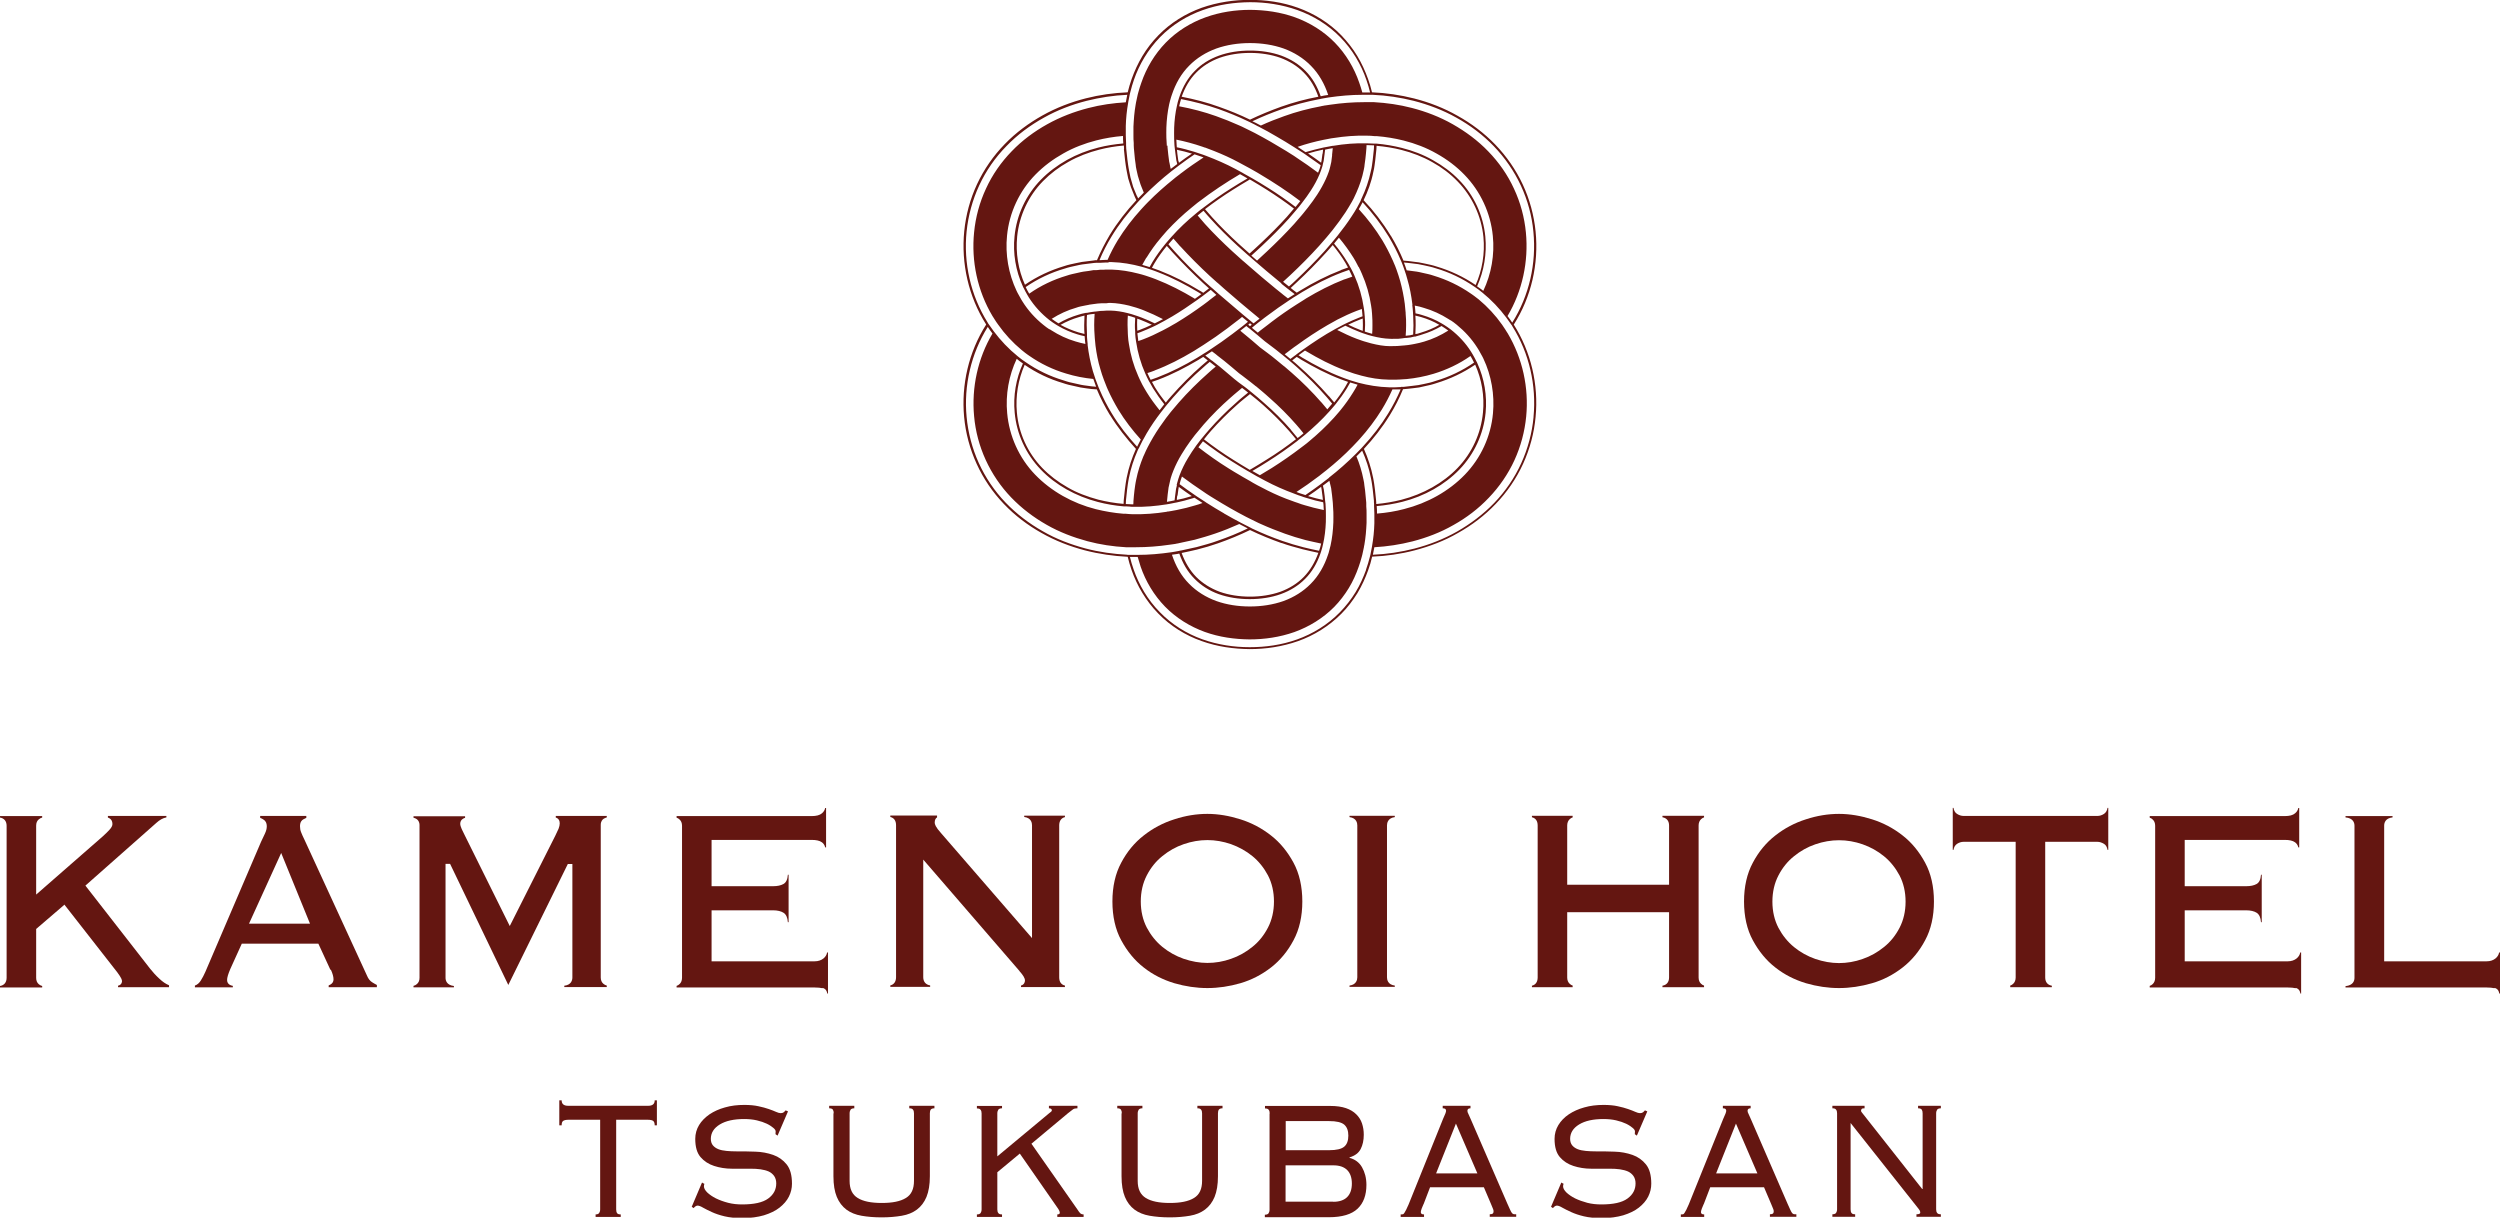 <?xml version="1.0" encoding="UTF-8"?><svg id="logo" xmlns="http://www.w3.org/2000/svg" viewBox="0 0 170.08 82.84"><defs><style>.cls-1{fill:#641611;stroke-width:0px;}</style></defs><path class="cls-1" d="M102.98,22.09c1.2-1.88,1.71-4.14,1.49-6.34-.11-1.1-.4-2.18-.87-3.19-.47-1.01-1.11-1.93-1.87-2.72-.76-.79-1.64-1.45-2.58-1.97-.93-.53-1.93-.91-2.94-1.17-.95-.24-1.91-.38-2.87-.42-.07-.3-.16-.61-.27-.91-.19-.53-.43-1.06-.73-1.56-.3-.5-.67-.97-1.08-1.4-.83-.86-1.87-1.49-2.95-1.88-1.08-.39-2.2-.54-3.28-.54-1.08,0-2.19.16-3.28.54-1.08.39-2.12,1.02-2.95,1.88-.42.43-.78.9-1.08,1.4-.3.5-.54,1.03-.73,1.56-.11.3-.19.6-.27.91-.95.04-1.91.17-2.85.41-1.02.26-2.01.64-2.94,1.16-.93.52-1.82,1.17-2.58,1.96-.77.79-1.41,1.71-1.88,2.72-.47,1.01-.76,2.09-.87,3.19-.22,2.2.29,4.46,1.48,6.34,0,0,0,.01.01.02-1.19,1.87-1.7,4.1-1.5,6.28.1,1.1.39,2.18.85,3.19.46,1.01,1.09,1.94,1.85,2.73.76.8,1.64,1.46,2.57,1.98.93.53,1.92.91,2.94,1.18.96.25,1.95.39,2.92.44.07.3.16.6.26.89.37,1.07.98,2.11,1.81,2.96.83.86,1.87,1.5,2.95,1.88,1.08.39,2.2.54,3.28.55,1.08,0,2.19-.16,3.28-.54,1.08-.38,2.12-1.02,2.96-1.87.42-.42.78-.9,1.09-1.4.3-.5.54-1.03.73-1.56.11-.3.2-.61.27-.92.97-.04,1.95-.18,2.9-.43,1.02-.27,2.01-.64,2.94-1.18.93-.52,1.81-1.18,2.57-1.98.76-.79,1.4-1.72,1.86-2.73.46-1.01.75-2.09.85-3.19.21-2.19-.31-4.43-1.5-6.3,0,0,0,0,0,0ZM93.39,6.45c.94.04,1.87.18,2.79.41,1,.26,1.99.63,2.91,1.15.92.51,1.79,1.16,2.54,1.94.75.78,1.38,1.69,1.84,2.68.46.99.75,2.06.85,3.14.21,2.14-.28,4.34-1.44,6.18-.1-.15-.21-.31-.32-.45,1.01-1.7,1.44-3.72,1.25-5.68-.1-1.03-.37-2.04-.81-2.98-.43-.94-1.03-1.8-1.75-2.54-.71-.74-1.54-1.35-2.42-1.85-.88-.5-1.82-.86-2.79-1.11-.84-.22-1.7-.34-2.56-.39-.05,0-.11,0-.16,0-.07,0-.14,0-.22,0-.1,0-.2,0-.3,0-.77,0-1.53.06-2.28.17-.11.02-.22.03-.34.05-.06,0-.11.02-.17.03-.05,0-.1.02-.15.03-.85.16-1.69.38-2.49.67-.54.19-1.07.4-1.59.64-.04-.02-.08-.04-.12-.06-.15-.08-.3-.16-.46-.23.65-.31,1.32-.58,2-.82.82-.29,1.66-.51,2.53-.68.05,0,.1-.02.15-.03.07-.01.14-.03.22-.04.1-.02.19-.03.29-.05.76-.11,1.53-.18,2.31-.18.14,0,.28,0,.43,0,.03,0,.07,0,.1,0,.05,0,.11,0,.16,0ZM98.68,21.78c.15.1.29.2.42.31.54.44,1.02.96,1.4,1.56.03.05.07.11.1.16.09.15.17.3.25.45.02.05.05.09.07.14.54,1.14.77,2.45.65,3.72-.14,1.56-.82,3.04-1.91,4.17-1.09,1.13-2.55,1.94-4.13,2.34-.6.16-1.22.26-1.85.31,0-.17,0-.34-.02-.51.59-.05,1.18-.15,1.74-.29,1.5-.38,2.88-1.15,3.89-2.2,1.01-1.05,1.64-2.42,1.78-3.87.11-1.14-.09-2.32-.56-3.35-.02-.05-.04-.1-.07-.14-.07-.15-.16-.31-.24-.45-.04-.07-.08-.13-.12-.2-.37-.59-.85-1.1-1.39-1.52-.15-.11-.3-.22-.45-.31-.05-.03-.1-.06-.15-.09-.42-.25-.87-.44-1.35-.58-.14-.05-.29-.08-.44-.11-.01-.18-.03-.35-.05-.53.21.04.43.09.63.16.59.17,1.15.43,1.67.76.05.03.09.06.14.09ZM93.62,34.06c-.02-.25-.05-.51-.08-.76l-.05-.37-.03-.19-.04-.22c-.14-.72-.36-1.37-.63-1.98.65-.7,1.25-1.46,1.77-2.31.34-.55.64-1.14.89-1.75.23-.01.46-.05.69-.07l.4-.05.4-.09.4-.09c.13-.03.27-.08.4-.12.92-.28,1.81-.7,2.62-1.25.45,1.01.64,2.14.53,3.25-.13,1.41-.74,2.75-1.73,3.78-.98,1.02-2.34,1.78-3.82,2.16-.56.14-1.13.24-1.71.29,0-.07,0-.15-.01-.22ZM90.4,37.58c-.02.05-.03.1-.05.15-.25.76-.64,1.45-1.18,1.99-.51.52-1.14.91-1.85,1.17-.71.25-1.49.37-2.29.37-.8,0-1.58-.12-2.28-.37-.71-.26-1.34-.65-1.85-1.17-.54-.54-.92-1.22-1.17-1.98.07-.01.14-.02.21-.03.1-.01.2-.03.29-.05.23.66.57,1.25,1.03,1.71.45.46,1.01.82,1.65,1.05.65.23,1.37.34,2.11.34.75,0,1.47-.11,2.11-.34.64-.23,1.21-.58,1.66-1.04.46-.46.81-1.05,1.04-1.72.02-.05.03-.1.05-.15.05-.16.1-.33.13-.49.11-.48.17-.99.19-1.51.01-.25,0-.51,0-.77,0-.14-.01-.27-.02-.41,0-.04,0-.08-.01-.11,0-.05-.01-.11-.02-.16-.01-.11-.02-.22-.03-.32l-.04-.3-.02-.15-.03-.12s-.02-.09-.03-.13c.15-.11.3-.22.44-.33.03.12.06.25.09.37l.03.13.02.16.04.31c.02.16.03.32.05.48,0,.05,0,.09.01.14,0,0,0,.01,0,.02.01.17.02.35.03.52,0,.23.01.47,0,.7-.02.54-.08,1.07-.19,1.57-.04.17-.08.33-.13.5ZM79.87,34.73c-.13.03-.27.05-.4.07-.04,0-.07,0-.11.02-.76.12-1.52.18-2.28.16-.03,0-.07,0-.1,0-.14,0-.27-.02-.41-.03-.05,0-.1,0-.15,0-.63-.05-1.26-.16-1.87-.31-1.58-.4-3.04-1.22-4.13-2.35-1.09-1.13-1.76-2.62-1.9-4.18-.12-1.26.11-2.56.65-3.7.06.05.11.09.17.14.08.06.16.12.25.18-.47,1.03-.67,2.2-.56,3.34.13,1.45.76,2.82,1.77,3.87,1,1.05,2.39,1.82,3.89,2.21.57.15,1.16.25,1.76.3.05,0,.1,0,.15,0,.13,0,.27.02.41.03.03,0,.07,0,.1,0,.76.02,1.52-.05,2.28-.17,0,0,0,0,0,0,.17-.03.35-.06.52-.1.05-.01.11-.02.16-.03.17-.04.34-.08.51-.12l.59-.17s.06-.02.09-.03c.18.12.36.24.55.36-.16.06-.33.12-.49.16l-.61.17c-.22.05-.45.1-.67.15-.05.01-.1.02-.16.03ZM71.4,22.41c-.15-.1-.29-.2-.42-.31-.55-.44-1.04-.98-1.42-1.59-.03-.04-.05-.08-.08-.13-.09-.15-.17-.3-.25-.45-.02-.05-.05-.09-.07-.14-.55-1.16-.78-2.48-.65-3.76.15-1.56.84-3.04,1.94-4.16.55-.56,1.19-1.04,1.89-1.43.7-.4,1.47-.69,2.25-.89.59-.15,1.2-.25,1.81-.3,0,.17,0,.34.02.51-.58.05-1.15.14-1.7.28-.75.19-1.47.47-2.13.84-.66.37-1.26.82-1.77,1.34-1.02,1.04-1.66,2.41-1.8,3.86-.12,1.15.08,2.34.56,3.39.02.05.04.1.07.14.07.15.16.31.24.45.03.06.07.11.1.17.38.6.86,1.12,1.41,1.55.15.11.3.22.45.31.05.03.1.06.15.09.41.24.85.43,1.31.57.16.05.31.09.48.12.01.18.03.35.05.53-.23-.05-.45-.1-.67-.17-.58-.17-1.13-.43-1.63-.75-.05-.03-.09-.06-.14-.09ZM76.46,10.14c.02.25.05.51.08.76l.05.37.03.19.04.22.09.45.13.42.07.21.08.2.16.4c.04.09.08.18.12.26-.67.72-1.29,1.51-1.82,2.38-.32.54-.61,1.11-.86,1.7-.07,0-.15,0-.22.02l-.4.05-.4.05c-.13.02-.27.05-.4.08-.27.06-.54.11-.8.2-.94.28-1.85.7-2.68,1.27-.46-1.02-.64-2.17-.53-3.28.14-1.41.76-2.75,1.76-3.77.5-.51,1.08-.95,1.73-1.31.65-.37,1.36-.64,2.1-.83.54-.14,1.1-.23,1.67-.28,0,.08,0,.15.01.23ZM79.38,9.92s0-.02,0-.03c-.01-.17-.02-.35-.03-.52,0-.23-.01-.46,0-.69.02-.54.08-1.07.19-1.58.04-.17.08-.33.13-.49.02-.05.03-.1.05-.15.25-.76.64-1.45,1.18-1.99.51-.52,1.14-.91,1.85-1.17.71-.25,1.49-.37,2.29-.37.8,0,1.58.12,2.29.37.71.26,1.34.65,1.85,1.17.54.54.93,1.23,1.18,1.99-.09.01-.18.03-.27.04-.08.01-.16.03-.24.05-.23-.67-.57-1.26-1.03-1.72-.45-.46-1.01-.81-1.66-1.05-.65-.23-1.37-.34-2.11-.34-.75,0-1.47.11-2.11.34-.64.23-1.21.58-1.66,1.05-.46.46-.8,1.05-1.03,1.72-.02.05-.03.1-.05.15-.05.16-.1.32-.13.49-.11.48-.17.99-.19,1.51-.01.25,0,.51,0,.76,0,.14.01.28.02.41,0,.04,0,.07.01.11,0,.05.01.11.02.16.01.11.02.22.04.33l.04.3.02.15.03.11.03.13c-.15.11-.29.22-.44.33l-.03-.11-.05-.26-.03-.13-.02-.16-.04-.31c-.02-.16-.04-.33-.05-.49,0-.04,0-.09-.01-.13ZM86.85,9.29c.41.24.82.48,1.22.74,0,0,.02.01.03.02.18.12.36.23.55.35.05.04.11.07.16.11.35.24.69.48,1.04.73-.04.16-.1.33-.18.51-.48-.36-.97-.7-1.47-1.03-.05-.04-.11-.07-.16-.11-.18-.12-.36-.23-.54-.34-.7-.43-1.41-.84-2.13-1.22-.11-.06-.21-.11-.32-.16-.19-.1-.38-.19-.57-.28-.06-.03-.12-.05-.18-.08-.51-.23-1.04-.44-1.57-.63-.81-.29-1.66-.51-2.51-.67.04-.17.08-.33.13-.49.87.17,1.72.39,2.55.68.67.24,1.34.51,1.98.82.06.03.12.06.17.08.19.09.38.19.56.29,0,0,0,0,.01,0,.22.11.42.22.62.33l.61.35ZM92.58,13.64c-.08.16-.17.32-.25.47-.12.21-.24.41-.37.6-.3.47-.63.9-.96,1.32-.11.14-.22.27-.33.4-.03.04-.07.08-.1.12-.15.17-.29.34-.44.51-.65.72-1.32,1.39-2,2.03-.14.14-.29.27-.44.4-.13-.11-.27-.21-.4-.32.16-.15.33-.3.49-.45.68-.64,1.34-1.3,1.97-2,.16-.18.32-.37.48-.55.03-.04.07-.08.1-.12.11-.13.22-.26.33-.4.31-.39.6-.79.88-1.21.15-.23.29-.47.43-.71.09-.16.17-.31.24-.48.02-.05.05-.1.07-.15.21-.48.39-.99.5-1.54l.04-.21.02-.18.05-.36c.03-.24.05-.49.07-.73,0-.07,0-.14.01-.21.17,0,.34.01.51.02,0,.08,0,.15-.01.23-.02.25-.05.5-.08.75l-.05.37-.03.19-.05.22c-.14.67-.36,1.28-.62,1.83-.02.05-.05.1-.07.15ZM96.29,21.47c.13.03.26.06.39.1.44.13.85.3,1.24.53-.38.22-.79.39-1.22.52-.08.02-.17.06-.25.08l-.16.03c.01-.2.02-.39.02-.59,0-.22,0-.44-.02-.67ZM96.22,22.9h.06s.2-.06.2-.06c.09-.02.17-.05.26-.08.47-.14.91-.33,1.33-.58.16.1.31.2.46.31-.51.32-1.06.58-1.64.75-.21.06-.43.12-.66.16-.05.01-.11.02-.16.03-.17.03-.35.06-.52.07-.33.04-.66.05-.99.05-.41,0-.84-.08-1.28-.19-.16-.04-.33-.09-.49-.14-.05-.02-.1-.03-.15-.05-.11-.04-.22-.08-.34-.12-.45-.17-.89-.38-1.33-.6.19-.1.37-.2.56-.29.32.15.63.3.95.42.07.03.14.05.21.08.05.02.1.03.15.05.17.06.33.11.5.15.43.11.84.18,1.23.19.08.01.18,0,.27,0h.28c.17-.01.33-.04.49-.06.02,0,.05,0,.07,0l.28-.03.17-.04.09-.02ZM95.32,26.33l-.4.02s-.09,0-.14,0c-.09,0-.17,0-.27,0-.74-.02-1.43-.14-2.09-.31-.17-.05-.33-.1-.5-.15-.05-.02-.1-.03-.15-.05-.16-.05-.31-.11-.47-.17-.97-.37-1.85-.83-2.69-1.33-.09-.05-.18-.11-.27-.17.15-.11.3-.22.44-.32.03.02.06.04.09.05.82.49,1.68.94,2.61,1.29.17.06.34.12.51.18.05.02.1.03.15.05.16.05.33.1.49.14.6.16,1.22.26,1.87.27.16,0,.31,0,.47,0,.18,0,.37-.02.55-.03.06,0,.11,0,.17-.01.62-.06,1.24-.18,1.84-.36.89-.27,1.74-.67,2.51-1.21.09.15.17.3.24.45-.8.55-1.68.97-2.6,1.24-.13.04-.26.09-.39.12l-.4.09-.4.08-.4.05c-.2.02-.4.05-.6.07-.06,0-.11,0-.17,0,0,0-.02,0-.02,0ZM92.06,26.69c-.26.42-.55.83-.87,1.22-.03.04-.07.08-.1.12-.11.13-.22.26-.34.39-.51.56-1.07,1.09-1.66,1.58-.13.11-.26.22-.4.32-.01.01-.03.02-.04.03-.03.02-.06.04-.08.06-.65.5-1.34.98-2.05,1.43-.27.17-.54.33-.81.49-.05-.03-.09-.05-.14-.08l-.37-.21c.36-.21.71-.42,1.05-.64.7-.44,1.37-.91,2.01-1.4.02-.02.05-.04.07-.06.02-.01.03-.03.05-.04.13-.11.27-.21.4-.32.59-.5,1.15-1.02,1.65-1.58.12-.13.23-.26.34-.39.03-.04.07-.08.1-.12.28-.35.53-.7.76-1.07.08-.13.16-.27.23-.4.16.05.33.1.5.15-.09.17-.19.35-.3.52ZM89.89,33.17l.02.12.02.15.04.3c.01.09.02.18.03.27-.16-.04-.31-.07-.47-.11l-.54-.15c.3-.2.6-.41.89-.63,0,.02,0,.04.01.06ZM88.9,33.88l.59.17c.18.04.35.08.53.12,0,.05.01.11.02.16,0,.12.01.25.02.37-.23-.05-.46-.1-.69-.16l-.61-.17c-.16-.04-.32-.1-.48-.16-.04-.01-.08-.03-.12-.04-.02,0-.04-.02-.06-.02-.2-.07-.4-.15-.6-.22-.57-.22-1.13-.48-1.67-.77-.19-.09-.38-.2-.58-.31l-.2-.12-.37-.21s-.1-.06-.14-.08c-.05-.03-.1-.06-.15-.09-.28-.16-.56-.33-.83-.5-.71-.44-1.38-.92-2.03-1.42.1-.14.2-.27.31-.41.64.49,1.3.96,2,1.39.35.22.71.44,1.07.65.01,0,.03.02.04.02l.12.07.45.26s.04.02.06.03c.17.09.34.19.5.27.64.34,1.3.63,1.98.88.1.04.19.07.29.11.11.03.21.07.32.11.06.02.13.04.19.06.03,0,.05.02.08.02ZM80.11,33.72l.04-.3.02-.15.02-.11s0-.03,0-.04c.29.22.59.42.89.63l-.56.16c-.15.03-.31.07-.46.1,0-.1.02-.19.03-.29ZM80.07,33.01s-.02.08-.03.12l-.03.12-.02.15-.04.3c-.01.11-.03.23-.04.34-.17.04-.35.07-.52.1.02-.17.03-.33.05-.5l.04-.31.02-.16.03-.13c.02-.12.05-.24.08-.36.01-.05.03-.11.04-.16.05-.17.11-.34.18-.51.15-.37.34-.75.56-1.11.18-.3.38-.6.59-.89.1-.14.2-.27.31-.41.03-.04.06-.08.1-.12.16-.2.33-.4.5-.6.56-.64,1.17-1.25,1.82-1.82.16-.15.33-.28.49-.42.1-.09.2-.17.3-.25.14.1.27.21.41.32-.13.1-.26.21-.38.31-.16.14-.33.27-.48.42-.64.56-1.23,1.16-1.78,1.78-.17.19-.33.39-.49.58-.03.04-.06.08-.1.12-.1.13-.21.27-.31.41-.19.27-.38.54-.54.82-.24.39-.43.79-.58,1.18-.06.17-.12.35-.16.51-.01.06-.03.11-.04.16ZM77.47,30.51c.08-.17.16-.33.24-.49.1-.18.2-.36.3-.54.3-.51.63-.99.98-1.44.11-.14.21-.28.32-.41.03-.04.07-.08.1-.12.13-.16.26-.31.39-.46.65-.74,1.34-1.43,2.07-2.06.14-.13.28-.25.43-.37l.04.03.37.29c-.17.14-.34.28-.5.43-.71.63-1.39,1.3-2.02,2.02-.15.17-.29.34-.44.52-.03.04-.07.08-.1.12-.11.13-.21.27-.32.41-.31.42-.61.85-.88,1.31-.13.22-.25.44-.37.67-.08.16-.16.32-.23.49-.02.05-.05.1-.07.15-.2.49-.37,1.01-.48,1.56l-.04.2-.03.18-.05.36c-.03.24-.05.49-.07.73,0,.07,0,.15-.01.22-.04,0-.07,0-.11,0-.13,0-.27-.02-.4-.02,0-.08,0-.16.01-.24.02-.25.05-.5.08-.75l.05-.37.03-.19.04-.22c.13-.67.34-1.29.59-1.86.02-.05.04-.1.07-.15ZM73.78,22.72c-.14-.03-.28-.07-.42-.11-.42-.13-.83-.3-1.21-.51.39-.22.81-.4,1.26-.53.12-.04.25-.07.37-.1-.01.22-.02.43-.02.65,0,.2,0,.4.02.61ZM73.9,21.28s-.07.02-.1.02c-.14.03-.29.06-.43.11-.48.14-.94.34-1.36.59-.16-.1-.31-.2-.46-.31.52-.33,1.08-.59,1.68-.76.18-.07.38-.1.57-.14.02,0,.03,0,.05-.01.05-.01.11-.02.16-.03.03,0,.05-.01.08-.02l.29-.04.15-.02.15-.02c.1-.01.2-.01.3-.02h.3s.15-.02.15-.02c.05,0,.09,0,.14,0,.4.01.82.08,1.24.18.16.04.33.09.49.14.05.02.1.03.15.05.13.04.25.09.38.14.43.17.86.37,1.29.59-.19.1-.37.2-.56.29-.3-.15-.61-.28-.91-.4-.08-.03-.17-.06-.25-.09-.05-.02-.1-.03-.15-.05-.17-.06-.33-.11-.5-.15-.41-.11-.82-.17-1.19-.18-.04,0-.08,0-.12,0h-.14s-.28.02-.28.02c-.09,0-.19,0-.28.02l-.25.03h-.03s-.28.04-.28.04c-.07.01-.14.03-.21.04-.02,0-.04,0-.05.01ZM78,17.53c.28-.46.6-.91.96-1.33.03-.04.07-.08.1-.12.11-.13.23-.26.34-.39.51-.55,1.07-1.08,1.66-1.56.11-.09.22-.18.33-.27.02-.02.04-.03.06-.05.04-.03.08-.06.12-.09.88-.67,1.82-1.3,2.79-1.87.06.03.12.07.18.1l.33.19c-.37.22-.74.43-1.09.66-.66.41-1.29.86-1.9,1.32-.04.03-.08.06-.12.09-.02.02-.04.03-.07.05-.11.09-.22.18-.33.27-.6.49-1.15,1.01-1.65,1.57-.12.13-.23.26-.34.39-.03.04-.07.08-.1.12-.31.38-.6.78-.85,1.19-.07.12-.14.24-.21.37-.16-.05-.33-.1-.5-.15.09-.16.18-.32.27-.48ZM80.2,11.08v-.05s-.04-.11-.04-.11l-.02-.15-.04-.3c-.01-.09-.02-.19-.03-.28.34.07.68.16,1.02.26-.3.2-.6.41-.89.63ZM80.06,10.02c0-.05,0-.1-.01-.15,0-.12-.01-.25-.02-.37.6.12,1.19.28,1.77.48.06.02.11.04.17.06,0,0,.01,0,.02,0,.2.07.4.15.6.23.58.23,1.16.49,1.71.79.25.13.49.27.74.4.17.1.34.19.51.29.05.03.1.06.15.09.96.57,1.89,1.18,2.76,1.84-.1.13-.21.27-.32.4-.59-.45-1.2-.88-1.84-1.28-.36-.23-.73-.45-1.11-.67,0,0,0,0,0,0l-.16-.09-.41-.23s-.07-.04-.1-.06c-.16-.09-.31-.17-.46-.25-.65-.35-1.33-.64-2.01-.9-.08-.03-.17-.06-.25-.09-.12-.04-.24-.08-.36-.12-.06-.02-.12-.04-.18-.06-.4-.12-.79-.23-1.2-.31ZM87.16,19.29c.13.11.27.21.4.32.04.03.08.07.13.1.13.1.26.2.39.3-.15.1-.3.19-.46.29-.11-.08-.21-.16-.31-.24-.04-.03-.08-.07-.12-.1-.13-.11-.27-.21-.4-.32-.32-.26-.63-.52-.95-.79-.27-.23-.54-.46-.8-.69-.13-.11-.26-.23-.39-.34-.04-.03-.08-.07-.12-.1-.24-.21-.47-.42-.7-.63-.65-.6-1.27-1.21-1.85-1.85-.17-.19-.34-.39-.5-.58.11-.09.22-.18.33-.27.02-.02.05-.03.07-.05.16.19.32.38.49.56.56.62,1.18,1.23,1.82,1.82.24.22.49.44.74.66.04.03.08.07.12.1.13.11.26.22.39.34.25.21.5.43.75.64.34.29.67.56,1,.83ZM92.69,21.52c-.08.03-.16.06-.23.09-.31.12-.62.26-.93.41-.06.03-.12.06-.18.09-.18.09-.36.19-.54.29-.73.4-1.45.88-2.16,1.38-.15.11-.3.21-.44.32-.01,0-.02.02-.03.03-.03.02-.07.05-.1.07-.1.07-.19.15-.29.22,0,0,0,0,0,0-.13-.11-.26-.22-.39-.32.08-.06.16-.12.24-.18.04-.03.09-.07.13-.1.04-.03.08-.06.12-.09.11-.08.21-.16.32-.23.68-.5,1.38-.96,2.1-1.38.17-.1.35-.2.52-.29.05-.03.11-.06.16-.09.43-.22.86-.42,1.3-.59.12-.05.24-.09.36-.13.02.17.04.35.05.52ZM92.72,22.12c0,.13,0,.26-.01.39-.05-.02-.11-.04-.16-.06-.27-.1-.55-.23-.83-.36.27-.13.54-.25.8-.35.06-.02.12-.05.19-.07,0,.15.01.3.01.45ZM85.04,31.97l-.04-.02c-.37-.22-.74-.44-1.1-.67-.69-.43-1.36-.9-1.99-1.39.15-.19.31-.39.48-.58.54-.61,1.13-1.2,1.76-1.76.15-.14.32-.28.48-.41.13-.11.27-.22.41-.33.14.11.28.23.42.34.16.14.33.27.48.41.63.56,1.22,1.15,1.76,1.76.16.19.32.37.47.56-.64.49-1.3.96-2,1.39-.36.23-.73.45-1.1.67h-.02ZM87.82,29.23c-.54-.62-1.14-1.22-1.78-1.78-.15-.14-.32-.28-.48-.42-.13-.11-.26-.22-.4-.33-.03-.03-.06-.05-.1-.08,0,0-.02-.01-.02-.02-.14-.11-.27-.22-.41-.32-.02-.02-.05-.04-.07-.05l-.26-.19-.13-.1-.06-.05c-.07-.05-.1-.07-.14-.11l-.52-.44-.5-.42-.12-.09-.39-.31h-.02s-.13-.11-.13-.11l-.29-.22c.15-.1.3-.19.45-.29l.24.18.05.04.07.06.41.32.04.03.51.42.52.44s.06.05.12.09l.07.05.13.1.26.2c.06.04.11.09.17.13.12.09.23.18.34.27.02.02.04.04.07.05.04.03.08.07.12.1.11.09.21.17.31.26.16.14.33.28.49.43.65.57,1.26,1.18,1.82,1.82.17.19.33.39.49.59-.13.11-.26.22-.4.32-.15-.19-.31-.38-.47-.57ZM77.38,22.67c.07-.02.13-.05.2-.07.32-.12.64-.27.97-.42.06-.03.12-.06.18-.09.18-.09.36-.19.54-.29.16-.09.32-.18.49-.28.57-.34,1.12-.71,1.67-1.1.15-.11.29-.21.44-.32,0,0,0,0,0,0,.04-.03.09-.07.13-.1.12-.09.25-.19.37-.28.13.11.26.23.38.34-.1.08-.2.15-.3.23-.04.03-.09.07-.13.1-.05.04-.1.08-.15.12-.09.07-.19.14-.28.21-.61.45-1.24.87-1.87,1.25-.07.04-.15.09-.23.13-.17.1-.34.2-.52.29-.06.03-.11.06-.17.09-.44.23-.89.44-1.34.61-.11.04-.21.08-.32.11-.02-.17-.04-.35-.06-.52ZM77.36,22.11c0-.14,0-.29.01-.43.07.02.13.05.2.07.26.1.53.22.79.34-.28.13-.56.26-.84.36-.05.02-.1.04-.15.05,0-.13-.01-.27-.01-.41ZM80.29,16.75c.64.7,1.31,1.37,1.99,2,.16.15.33.3.5.45.04.03.08.07.12.1.13.11.25.23.38.34.36.31.72.62,1.08.93.22.19.45.38.68.57.13.11.27.22.4.33.04.03.08.07.12.1.04.04.09.07.13.11-.14.11-.28.21-.41.32-.04-.03-.08-.07-.12-.1-.04-.03-.08-.07-.12-.1-.13-.11-.27-.22-.4-.33-.2-.17-.41-.34-.6-.51-.38-.32-.77-.66-1.16-.99-.13-.11-.26-.23-.38-.34-.04-.03-.08-.07-.12-.1-.15-.13-.29-.26-.44-.39-.69-.64-1.37-1.31-2.02-2.03-.15-.16-.29-.33-.43-.49.11-.13.22-.26.34-.39.16.18.31.36.47.54ZM85.04,22.19l-.12-.1s.08-.06.12-.1c.04.03.08.06.12.1-.04.03-.08.06-.12.1ZM79.8,17.2c.66.72,1.34,1.4,2.03,2.04.14.13.28.25.42.38-.13.1-.26.2-.39.3-.09-.06-.18-.12-.28-.17-.84-.51-1.73-.97-2.71-1.35-.16-.06-.33-.12-.5-.18.06-.11.12-.23.19-.34.24-.4.52-.78.82-1.15.14.16.28.32.42.47ZM78.56,25.2c.93-.35,1.79-.8,2.61-1.29.03-.02.07-.04.1-.06.05-.03.09-.06.14-.09.16-.1.31-.19.46-.29.56-.36,1.11-.74,1.64-1.14.1-.08.21-.16.31-.24.14-.11.28-.21.42-.32.04-.03.08-.07.13-.1.04-.04.09-.07.13-.11.13.11.27.22.4.33-.04.03-.08.06-.12.1-.04.03-.08.07-.12.1-.14.11-.27.22-.41.32-.14.11-.28.22-.42.32-.49.37-.99.72-1.51,1.06-.15.1-.3.2-.46.29-.05.03-.09.06-.14.09-.1.06-.19.12-.29.18-.84.5-1.73.96-2.7,1.33-.15.06-.3.11-.45.16-.08-.15-.15-.31-.22-.46.17-.05.33-.11.49-.17ZM78.8,25.83c.98-.37,1.87-.84,2.72-1.34.12-.07.23-.14.34-.21l.31.24c-.14.12-.27.23-.41.35-.73.64-1.42,1.33-2.08,2.08-.13.14-.25.29-.37.44-.27-.34-.52-.69-.74-1.05-.07-.12-.14-.24-.2-.36.14-.05.29-.1.43-.15ZM89.91,27.39c-.63-.72-1.31-1.4-2.02-2.02-.17-.15-.34-.3-.51-.44,0,0-.02-.01-.03-.02-.03-.03-.06-.05-.1-.08-.13-.11-.27-.22-.4-.33-.02-.01-.03-.03-.05-.04-.18-.15-.37-.3-.56-.44l-.51-.38-.51-.44-.19-.16-.35-.29-.05-.04-.12-.1-.13-.11c.14-.11.28-.21.41-.32l.12.1.09.07.03.02.4.33.11.09.51.43.49.37c.19.14.38.29.56.44.05.04.09.08.14.11.14.11.27.22.4.33,0,0,.01,0,.02.01.03.03.07.06.1.09.15.13.3.25.44.38.72.64,1.41,1.32,2.06,2.07.13.15.25.29.37.44-.11.13-.22.26-.33.39-.14-.17-.28-.34-.42-.5ZM90.41,26.96c-.66-.75-1.35-1.44-2.08-2.08-.14-.13-.28-.25-.42-.36.1-.08.21-.16.31-.24.11.07.21.13.32.2.85.5,1.74.97,2.72,1.34.15.06.3.11.45.16-.07.12-.14.25-.21.37-.22.36-.46.7-.73,1.03-.12-.14-.24-.29-.36-.43ZM91.47,19c-.93.36-1.79.81-2.61,1.3-.02.01-.04.03-.06.04-.05.03-.09.06-.14.09-.16.1-.31.19-.46.29-.58.37-1.14.76-1.68,1.17-.09.07-.18.14-.27.21-.14.11-.28.21-.42.32-.04.03-.08.07-.13.1-.04.04-.09.07-.13.11l-.4-.33s.08-.06.12-.1c.04-.03.08-.07.12-.1.14-.11.27-.22.41-.32.13-.1.25-.2.38-.29.5-.38,1.02-.74,1.55-1.09.15-.1.3-.2.46-.29.05-.03.09-.06.14-.09.08-.05.16-.1.24-.15.84-.5,1.72-.96,2.69-1.33.16-.06.33-.12.5-.18.08.15.15.31.22.46-.18.06-.36.12-.54.19ZM91.23,18.38c-.98.38-1.87.84-2.71,1.35-.1.06-.2.12-.3.18-.14-.1-.28-.21-.41-.32.14-.13.28-.26.42-.39.69-.64,1.36-1.32,2.01-2.04.14-.16.29-.32.43-.49.32.39.61.79.86,1.21.06.11.12.22.18.32-.16.05-.32.11-.48.17ZM84.27,16.59c-.64-.59-1.25-1.19-1.81-1.81-.16-.18-.32-.37-.48-.55.6-.46,1.23-.9,1.88-1.31.36-.23.73-.45,1.1-.67l.06-.04.08.04c.37.22.74.44,1.1.67.63.4,1.24.82,1.83,1.27-.16.19-.32.37-.48.56-.56.62-1.17,1.23-1.81,1.83-.24.23-.49.45-.73.67-.25-.22-.5-.44-.75-.67ZM75.41,17.83c.07,0,.14,0,.21,0,.72.02,1.39.14,2.02.31.17.05.33.09.5.15.05.02.1.03.15.05.18.06.35.12.52.19.96.37,1.85.84,2.69,1.34.08.05.15.09.23.14-.15.11-.29.22-.44.32-.01,0-.03-.02-.04-.03-.82-.49-1.68-.94-2.61-1.3-.18-.07-.37-.14-.56-.2-.05-.02-.1-.03-.15-.05-.16-.05-.33-.1-.5-.14-.58-.15-1.18-.25-1.81-.27-.07,0-.14,0-.2,0h-.19s-.13.01-.13.01h-.25c-.1.02-.2.02-.3.03-.03,0-.05,0-.08,0h-.09s-.29.05-.29.05l-.38.05c-.13.02-.25.05-.38.08-.25.06-.5.1-.75.19-.91.27-1.78.68-2.56,1.23-.09-.15-.17-.3-.24-.45.81-.56,1.72-.99,2.66-1.26.26-.09.52-.14.79-.2.13-.03.26-.06.4-.08l.4-.05.4-.05s.1,0,.15-.01c.06,0,.11,0,.17,0,.03,0,.05,0,.08,0l.4-.02h.08s.12,0,.12,0ZM77.65,26.04c-.08-.15-.15-.31-.22-.47-.31-.7-.52-1.43-.63-2.18-.03-.17-.05-.34-.06-.51,0-.05-.01-.1-.01-.16-.01-.2-.02-.41-.02-.61,0-.21,0-.43.02-.64.17.04.33.09.5.15,0,.16-.02.32-.02.48,0,.15,0,.31.02.46,0,.05,0,.11,0,.16.01.17.03.35.06.52.11.75.32,1.48.63,2.18.07.16.14.31.22.46.02.05.05.09.08.14.07.13.14.26.22.39.23.37.49.74.77,1.09-.11.13-.21.27-.32.41-.32-.4-.62-.8-.88-1.23-.1-.17-.2-.33-.29-.5-.02-.05-.05-.09-.07-.14ZM92.43,18.15c.08.15.15.31.22.47.31.7.52,1.43.63,2.18.03.17.05.34.06.51,0,.05,0,.1.01.16.02.22.02.43.02.65,0,.2,0,.4-.02.59-.17-.04-.33-.1-.5-.15,0-.15.02-.29.02-.44,0-.17,0-.33-.02-.5,0-.05,0-.11-.01-.16-.01-.17-.03-.35-.06-.52-.11-.75-.32-1.48-.63-2.18-.07-.16-.14-.31-.22-.46-.02-.05-.05-.09-.08-.14-.06-.12-.13-.24-.2-.35-.26-.43-.56-.84-.89-1.24.11-.13.22-.27.33-.4.37.44.7.9,1,1.38.09.15.18.31.26.47.02.05.05.09.07.14ZM90.63,10.55l-.04.31-.02.16-.03.13c-.02.12-.06.24-.09.37-.02.05-.03.1-.05.16-.06.16-.12.33-.2.5-.16.35-.36.71-.58,1.05-.19.3-.41.59-.64.89-.1.13-.21.27-.32.4-.03.04-.06.08-.1.12-.17.2-.34.4-.51.59-.58.64-1.2,1.26-1.85,1.87-.22.21-.46.42-.68.63-.13-.11-.26-.22-.39-.34.24-.22.49-.44.72-.66.64-.6,1.25-1.21,1.82-1.84.17-.19.33-.38.49-.57.03-.04.07-.08.1-.12.11-.13.22-.26.32-.4.22-.28.42-.56.6-.84.24-.37.44-.74.59-1.1.07-.17.13-.34.18-.5.02-.05.03-.11.04-.16.01-.04.02-.09.03-.13l.03-.11.02-.15.04-.3c.01-.11.02-.22.04-.33.17-.04.34-.07.52-.1,0,0,0,0,0,0-.02.16-.03.33-.05.49ZM89.97,10.46l-.04.3-.02.15-.02.1s0,.04-.01.06c-.29-.22-.59-.42-.89-.63.34-.1.68-.19,1.02-.26,0,.09-.02.19-.03.28ZM82.94,7.27c-.82-.3-1.68-.52-2.55-.69.23-.64.55-1.2.99-1.64.43-.44.97-.78,1.6-1.01.63-.22,1.33-.33,2.06-.33.73,0,1.44.11,2.06.33.62.23,1.16.56,1.6,1.01.44.44.77,1,.99,1.64-.86.16-1.71.39-2.53.68-.72.26-1.43.55-2.12.88-.68-.33-1.39-.62-2.1-.87ZM79.67,11.67s0,0,0,0c.14-.11.29-.22.43-.33.04-.03.09-.07.13-.1.34-.26.69-.5,1.04-.74.16.05.31.1.47.16.05.02.09.03.14.05-.5.33-1,.67-1.48,1.04-.04.03-.09.06-.13.1-.1.07-.2.15-.29.22-.04.03-.08.07-.12.1-.61.49-1.2,1.01-1.76,1.58-.12.13-.25.25-.37.39-.04.04-.07.08-.11.12-.58.64-1.11,1.33-1.58,2.09-.26.43-.49.87-.69,1.33h-.15s-.4.02-.4.02c0,0,0,0,0,0,.23-.56.51-1.1.82-1.61.51-.84,1.11-1.61,1.76-2.31.04-.04.07-.08.11-.12.12-.13.25-.26.38-.39.58-.57,1.18-1.11,1.8-1.6ZM74,23.44c-.02-.18-.04-.35-.05-.53,0-.05,0-.11,0-.16-.01-.21-.02-.43-.02-.64,0-.23,0-.45.02-.68.08-.02.16-.04.25-.05l.27-.03c-.02.25-.03.51-.03.76,0,.24.01.49.03.73,0,.05,0,.1.01.16.01.17.03.35.05.52.07.54.17,1.07.33,1.59.07.25.15.49.24.73.06.17.13.34.2.51.02.05.04.1.07.16.21.47.45.92.71,1.36.45.74.97,1.41,1.53,2.03-.08.16-.17.32-.25.49-.63-.69-1.22-1.43-1.72-2.26-.32-.52-.6-1.07-.84-1.64-.02-.05-.04-.1-.07-.16-.07-.17-.13-.35-.2-.53-.06-.18-.12-.37-.18-.55-.17-.59-.29-1.2-.36-1.81ZM75.5,28.21c.52.85,1.13,1.62,1.78,2.33-.27.6-.49,1.25-.63,1.96l-.04.22-.03.19-.05.37c-.03.25-.05.51-.08.76,0,.08,0,.16-.01.24-.59-.05-1.17-.15-1.73-.29-.73-.2-1.45-.46-2.09-.84-.65-.37-1.23-.81-1.72-1.32-.99-1.03-1.6-2.37-1.72-3.78-.1-1.1.09-2.23.53-3.23.8.55,1.68.97,2.6,1.24.13.04.26.09.4.12l.4.09.4.09c.13.02.27.04.4.06.24.04.47.06.71.07.25.6.55,1.18.88,1.73ZM83.28,34.93c-.41-.24-.82-.48-1.22-.74-.02-.02-.05-.03-.07-.05-.18-.11-.36-.23-.54-.35-.05-.04-.11-.07-.16-.11-.35-.24-.7-.48-1.04-.74.04-.17.09-.34.16-.52.49.37.98.71,1.49,1.05.05.04.11.07.16.11.09.06.19.12.28.18.09.05.17.11.26.16.71.44,1.42.85,2.17,1.24.09.05.18.09.28.14.19.1.38.19.57.28.06.03.12.05.18.08.53.24,1.07.45,1.62.65.23.07.46.16.69.23l.7.2c.36.08.71.17,1.07.24-.04.17-.08.33-.14.49-.36-.07-.71-.15-1.07-.24l-.72-.2c-.24-.07-.47-.16-.71-.23-.69-.24-1.37-.52-2.03-.83-.06-.03-.11-.06-.17-.09-.17-.08-.34-.17-.51-.26-.02-.01-.04-.02-.06-.03-.2-.1-.39-.21-.58-.31l-.62-.35ZM87.19,36.94c.24.08.47.17.71.23l.73.2c.35.08.7.17,1.06.24-.23.64-.56,1.2-.99,1.64-.43.44-.97.78-1.6,1.01-.63.22-1.33.33-2.06.33-.73,0-1.44-.11-2.06-.33-.62-.23-1.16-.57-1.6-1.01-.43-.44-.76-.99-.99-1.63.35-.07.69-.15,1.04-.23l.73-.2c.24-.07.48-.16.71-.23.74-.26,1.47-.56,2.17-.9.7.34,1.42.63,2.15.89ZM90.41,32.51s-.03.02-.04.03c-.13.1-.26.2-.39.3-.04.03-.09.07-.13.1-.34.25-.69.5-1.04.74-.14-.05-.29-.1-.43-.14-.06-.02-.12-.04-.18-.07.51-.33,1-.68,1.49-1.05.04-.03.09-.06.13-.1.08-.06.16-.12.24-.19.06-.05.12-.1.18-.14.61-.49,1.21-1.02,1.77-1.6.13-.13.25-.26.37-.39.04-.04.07-.08.11-.12.56-.62,1.07-1.29,1.52-2.02.27-.44.51-.9.72-1.37.07,0,.14,0,.21,0h.35c-.24.56-.53,1.12-.85,1.64-.5.82-1.08,1.56-1.71,2.24-.04.04-.07.08-.11.12-.13.13-.25.26-.38.39-.58.58-1.19,1.12-1.82,1.61ZM96.08,20.75c.02.17.04.35.05.53,0,.05,0,.11.01.16.01.23.02.47.02.7,0,.21-.01.42-.02.62l-.21.05-.27.03s-.02,0-.03,0c.02-.24.03-.47.03-.71,0-.26,0-.52-.03-.78,0-.05,0-.11-.01-.16-.01-.17-.03-.35-.05-.52-.07-.52-.17-1.03-.31-1.54-.07-.26-.16-.52-.25-.78-.06-.17-.13-.35-.21-.52-.02-.05-.04-.11-.07-.16-.2-.45-.43-.89-.68-1.31-.47-.77-1.01-1.48-1.61-2.13.09-.15.18-.31.26-.47.66.71,1.26,1.49,1.78,2.34.3.51.58,1.04.81,1.59.02.05.05.1.07.16.07.17.13.35.19.52.07.2.14.41.19.61.17.57.28,1.16.35,1.75ZM94.61,16.03c-.54-.89-1.16-1.69-1.84-2.41.28-.58.52-1.21.66-1.92l.05-.23.03-.19.05-.37c.03-.25.05-.51.08-.76,0-.08,0-.15.01-.23.57.05,1.14.14,1.69.28.74.19,1.45.46,2.1.83.65.36,1.23.8,1.73,1.32.99,1.02,1.61,2.36,1.75,3.77.11,1.11-.08,2.26-.53,3.27-.82-.56-1.72-.98-2.66-1.26-.26-.09-.53-.14-.8-.2-.13-.03-.27-.06-.4-.08l-.4-.05c-.22-.03-.43-.06-.65-.07-.24-.58-.53-1.15-.85-1.68ZM101.05,16.1c-.14-1.45-.77-2.82-1.79-3.86-.51-.53-1.11-.97-1.77-1.34-.66-.38-1.38-.65-2.13-.84-.56-.14-1.13-.24-1.72-.29-.05,0-.1,0-.15,0-.17-.01-.34-.02-.51-.02-.76-.02-1.52.04-2.28.17-.01,0-.03,0-.04,0-.16.03-.32.06-.48.09-.05.01-.11.02-.16.03-.4.09-.8.19-1.2.31-.18-.12-.36-.24-.54-.36.58-.2,1.18-.36,1.77-.48.05-.01.1-.02.16-.03.12-.02.24-.05.36-.07.05,0,.1-.01.15-.02.76-.12,1.52-.18,2.28-.16.17,0,.34.01.51.03.05,0,.1,0,.15,0,.62.05,1.23.15,1.83.3.79.2,1.55.49,2.25.89.7.39,1.34.87,1.89,1.44,1.09,1.12,1.78,2.61,1.93,4.16.13,1.27-.1,2.59-.65,3.74-.07-.06-.14-.12-.22-.17-.06-.05-.13-.09-.2-.14.47-1.04.67-2.23.56-3.38ZM77.14,5.44c.36-1.05.96-2.07,1.78-2.91.82-.84,1.83-1.46,2.9-1.84,1.06-.38,2.16-.53,3.23-.54,1.06,0,2.16.16,3.23.54,1.06.38,2.08,1,2.9,1.84.82.83,1.42,1.86,1.78,2.91.1.28.18.56.25.85-.02,0-.04,0-.06,0-.16,0-.31,0-.47,0-.06-.22-.13-.45-.21-.67-.34-.99-.9-1.94-1.66-2.72-.76-.78-1.71-1.36-2.7-1.72-1-.36-2.04-.5-3.05-.51-1.02,0-2.05.15-3.05.51-1,.36-1.94.94-2.7,1.72-.76.78-1.32,1.73-1.66,2.72-.08.22-.15.45-.21.67-.01.05-.03.1-.04.15-.04.17-.08.34-.11.51-.01.06-.02.11-.03.17-.05.25-.07.5-.1.75-.02.25-.04.5-.05.75,0,.2,0,.4,0,.6,0,.17,0,.34.02.51,0,.05,0,.1,0,.15,0,.07,0,.14.01.21.02.24.04.49.07.73l.05.36.02.18.04.2.09.4.12.39.06.19.07.18.15.37s0,.01,0,.02c-.13.13-.26.26-.38.39-.03-.07-.06-.14-.1-.2l-.16-.39-.08-.2-.06-.21-.12-.42-.09-.44-.04-.22-.03-.19-.05-.37c-.03-.25-.05-.5-.08-.75,0-.08,0-.15-.01-.23,0-.05,0-.1,0-.15,0-.17-.01-.34-.02-.51,0-.21,0-.43,0-.65,0-.26.03-.52.05-.78.03-.26.06-.53.11-.79,0-.02,0-.04.01-.07.03-.17.06-.34.1-.51.01-.05.02-.1.04-.16.07-.28.15-.57.25-.85ZM65.76,15.75c.11-1.08.4-2.15.86-3.14.46-.99,1.09-1.9,1.85-2.67.75-.78,1.62-1.42,2.54-1.93.92-.52,1.9-.89,2.91-1.15.92-.23,1.85-.37,2.77-.41-.04.17-.07.34-.1.51-.85.05-1.71.17-2.55.39-.97.25-1.91.61-2.79,1.1-.88.49-1.71,1.1-2.42,1.84-.72.74-1.32,1.6-1.75,2.54-.44.94-.71,1.95-.81,2.97-.2,1.97.23,3.99,1.25,5.7.03.05.06.1.09.14.02.03.03.05.05.08.08.13.16.25.25.37.45.64.99,1.22,1.59,1.72.08.07.17.14.25.2.05.04.1.07.15.11.04.03.08.06.13.09.76.53,1.61.94,2.49,1.2.61.19,1.24.31,1.86.37.06.18.12.35.19.53-.21-.02-.41-.03-.62-.07-.13-.02-.27-.03-.4-.06l-.4-.09-.4-.09c-.13-.03-.26-.08-.39-.12-.91-.27-1.79-.69-2.58-1.24-.04-.03-.08-.06-.13-.09-.07-.05-.15-.1-.22-.16-.07-.05-.13-.1-.19-.15-.62-.5-1.17-1.08-1.64-1.71-.11-.15-.22-.3-.32-.45-.02-.03-.05-.07-.07-.1,0-.01-.02-.03-.02-.04-1.16-1.85-1.65-4.06-1.43-6.2ZM76.69,37.74c-.95-.05-1.91-.18-2.85-.43-1-.27-1.99-.64-2.9-1.17-.92-.52-1.78-1.17-2.53-1.95-.75-.78-1.37-1.7-1.82-2.69-.45-.99-.73-2.06-.83-3.14-.2-2.12.3-4.3,1.44-6.12.1.15.21.31.32.45-1,1.69-1.43,3.68-1.25,5.62.09,1.03.36,2.04.79,2.98.43.94,1.02,1.81,1.73,2.55.71.74,1.53,1.36,2.41,1.86.87.5,1.82.86,2.78,1.12.86.23,1.74.36,2.62.41.05,0,.11,0,.16,0,.05,0,.11,0,.16,0,.12,0,.24,0,.36,0,.77,0,1.53-.06,2.28-.17.1-.01.19-.03.29-.04.07-.01.15-.02.22-.04.05,0,.1-.02.15-.03.35-.07.71-.15,1.06-.23l.7-.2c.23-.06.46-.15.69-.22.56-.19,1.1-.41,1.64-.65.05.03.11.06.17.09.14.07.28.14.41.21-.66.32-1.35.6-2.05.84-.24.08-.47.17-.71.23l-.72.2c-.35.08-.7.16-1.05.23-.05,0-.1.02-.15.03-.09.02-.18.03-.27.05-.08.01-.16.02-.24.04-.76.11-1.53.18-2.31.18-.16,0-.32,0-.48,0-.01,0-.03,0-.04,0-.05,0-.11,0-.16,0ZM92.94,38.76c-.19.52-.42,1.04-.72,1.53-.3.49-.66.95-1.07,1.37-.82.84-1.84,1.46-2.9,1.84-1.06.38-2.16.53-3.23.53-1.06,0-2.16-.16-3.23-.54-1.06-.38-2.08-1.01-2.89-1.85-.82-.83-1.42-1.86-1.78-2.91-.1-.28-.18-.56-.25-.84,0,0,0,0,0,0,.18,0,.35,0,.53,0,.06.22.13.44.2.66.34.99.9,1.94,1.66,2.72.76.78,1.71,1.36,2.7,1.72,1,.36,2.04.5,3.05.51,1.02,0,2.05-.15,3.05-.5,1-.36,1.95-.94,2.71-1.71.38-.39.71-.82.99-1.28.28-.46.5-.95.67-1.44.08-.22.15-.45.21-.68.01-.05.03-.1.04-.15.04-.17.08-.34.11-.51,0-.05.02-.11.03-.16.05-.25.07-.5.1-.75.02-.25.04-.5.05-.75,0-.21,0-.41,0-.61,0-.17,0-.34-.02-.51,0-.05,0-.1,0-.15,0-.07,0-.14-.01-.2-.02-.24-.04-.49-.07-.73l-.05-.36-.02-.18-.04-.2c-.11-.56-.27-1.09-.48-1.58.13-.13.26-.26.39-.39.26.58.47,1.2.6,1.88l.04.21.03.19.05.37c.03.25.05.5.08.75,0,.07,0,.15.01.22,0,.05,0,.1,0,.15,0,.17.01.34.02.51,0,.22,0,.44,0,.66,0,.26-.03.52-.05.78-.03.26-.06.53-.11.79,0,.02,0,.04-.01.06-.03.17-.06.34-.1.51-.01.05-.02.1-.04.16-.07.29-.16.57-.26.86ZM104.33,28.38c-.1,1.08-.39,2.15-.84,3.14-.45.99-1.08,1.91-1.83,2.69-.75.78-1.62,1.43-2.53,1.95-.92.52-1.9.9-2.9,1.16-.93.24-1.88.38-2.83.42.04-.17.07-.34.1-.51.87-.05,1.74-.18,2.6-.4.96-.25,1.91-.61,2.78-1.11.88-.49,1.7-1.11,2.41-1.86.71-.74,1.31-1.61,1.74-2.55.43-.94.7-1.95.8-2.98.19-1.95-.25-3.95-1.25-5.64-.03-.05-.06-.1-.09-.14-.03-.04-.05-.08-.08-.13-.07-.11-.15-.22-.22-.33-.45-.64-.99-1.22-1.59-1.72-.1-.08-.2-.16-.3-.23-.04-.03-.07-.05-.11-.08-.04-.03-.08-.06-.13-.09-.78-.54-1.64-.95-2.54-1.22-.25-.09-.5-.13-.75-.19-.13-.03-.25-.06-.38-.08l-.38-.05c-.1-.01-.2-.03-.31-.04-.06-.18-.12-.36-.19-.53.19.01.38.04.57.06l.4.05c.13.02.26.06.4.08.26.06.53.11.79.2.93.27,1.83.7,2.63,1.25.04.03.09.06.13.09.06.04.12.08.17.12.08.06.16.13.24.19.62.5,1.17,1.08,1.64,1.71.11.15.22.3.32.45.01.02.02.04.04.05.02.03.04.06.05.09,1.15,1.83,1.64,4.02,1.44,6.15Z"/><path class="cls-1" d="M4.37,61.53l3.61,4.62c.28.38.32.51.32.6,0,.06-.02.25-.27.31v.1h3.47v-.13c-.22-.09-.44-.24-.65-.44-.24-.22-.46-.46-.64-.69l-4.4-5.65,4.83-4.27c.22-.2.45-.33.68-.37v-.1h-3.98v.11c.05.02.1.04.15.08.07.05.16.16.16.36,0,.12-.07.25-.21.4-.11.12-.26.27-.46.45l-4.52,3.95v-4.69c0-.19.06-.33.18-.43.07-.06.15-.1.23-.12v-.1H0v.1c.29.05.45.25.45.56v10.34c0,.31-.16.51-.45.56v.1h2.87v-.1c-.08-.02-.16-.06-.23-.12-.12-.1-.18-.25-.18-.43v-3.33l1.91-1.64Z"/><path class="cls-1" d="M22.51,65.97c.12.27.18.48.18.66,0,.15-.07.27-.21.35-.04.02-.08.04-.12.06v.12h3.28v-.15c-.12-.06-.23-.13-.33-.19-.14-.09-.26-.24-.34-.44l-4.26-9.26c-.1-.2-.17-.36-.22-.49-.06-.14-.08-.28-.08-.42,0-.29.12-.41.23-.47.07-.04.14-.07.2-.1v-.13h-3.14v.13c.08.03.16.07.23.12.1.06.22.19.22.46,0,.15-.04.31-.13.5-.08.17-.16.35-.26.55l-3.79,8.85c-.1.22-.2.42-.31.59-.1.16-.23.28-.4.34v.12h2.58v-.1c-.35-.06-.39-.29-.39-.4,0-.16.07-.4.22-.75l.78-1.72h5.21l.82,1.78ZM16.94,62.84l2.19-4.81,1.96,4.81h-4.14Z"/><path class="cls-1" d="M34.58,67.01l4.05-8.23h.31v7.72c0,.19-.08.51-.55.56v.09h2.89v-.1c-.08-.02-.16-.06-.23-.12-.12-.1-.18-.25-.18-.43v-10.38c0-.24.11-.36.2-.42.07-.04.14-.07.21-.09v-.1h-3.47v.11c.17.05.27.19.27.39,0,.11-.03.24-.08.37-.05.12-.12.27-.22.47l-3.1,6.15-3.08-6.21c-.07-.14-.13-.27-.19-.39-.06-.14-.1-.26-.1-.36,0-.15.07-.27.19-.34.05-.03.09-.05.14-.06v-.11h-3.51v.1c.08.02.15.05.21.09.09.06.2.18.2.42v10.38c0,.19-.06.33-.18.43-.07.06-.14.1-.23.12v.1h2.75v-.09c-.49-.06-.57-.37-.57-.56v-7.75h.31l3.97,8.26Z"/><path class="cls-1" d="M55.97,67.21c.12.03.27.12.31.38h.05v-2.79h-.06c-.03.16-.11.29-.24.4-.16.13-.36.2-.61.2h-7.01v-3.47h4.18c.3,0,.55.06.72.17.17.11.27.33.29.64h.05v-3.23h-.05c-.02.32-.12.53-.3.63-.18.1-.41.15-.71.15h-4.18v-3.15h6.8c.32,0,.55.05.7.16.09.06.19.17.23.35h.06v-2.68h-.06c-.03.14-.1.26-.22.36-.15.13-.38.19-.71.19h-9.18v.11c.07.02.14.06.2.12.11.1.17.24.17.43v10.34c0,.18-.06.33-.17.43-.06.06-.13.1-.2.12v.11h9.39c.22,0,.4.02.54.05Z"/><path class="cls-1" d="M69.36,66.07c.25.28.37.48.37.63,0,.07-.02.28-.27.35v.1h2.99v-.1c-.25-.06-.39-.25-.39-.56v-10.34c0-.3.14-.5.39-.56v-.1h-2.77v.09c.48.06.53.41.53.56v7.68l-6.17-7.12c-.4-.44-.45-.63-.45-.74,0-.19.07-.3.16-.35v-.13h-3.18v.1c.25.06.39.25.39.56v10.34c0,.3-.14.5-.39.56v.1h2.71v-.1c-.3-.05-.47-.25-.47-.56v-8l6.54,7.57Z"/><path class="cls-1" d="M86.47,56.84c-.62-.49-1.32-.86-2.08-1.1-.76-.24-1.51-.37-2.25-.37s-1.49.12-2.25.37c-.76.24-1.46.61-2.08,1.1-.62.48-1.14,1.11-1.53,1.85-.4.74-.6,1.63-.6,2.64s.2,1.91.6,2.64c.4.74.91,1.37,1.53,1.85.62.49,1.32.84,2.08,1.07,1.52.44,2.98.44,4.5,0,.75-.22,1.45-.58,2.08-1.07.62-.48,1.14-1.11,1.53-1.85.4-.74.6-1.63.6-2.64s-.2-1.9-.6-2.64c-.4-.74-.91-1.37-1.53-1.85ZM86.26,63.11c-.27.52-.62.96-1.06,1.31-.43.35-.92.63-1.45.81-.53.19-1.08.28-1.61.28s-1.08-.1-1.61-.28c-.54-.19-1.02-.46-1.45-.81-.43-.35-.79-.8-1.06-1.31-.27-.52-.41-1.12-.41-1.78s.14-1.26.41-1.78c.27-.52.62-.96,1.06-1.31.43-.35.92-.63,1.45-.81,1.07-.37,2.15-.37,3.22,0,.53.19,1.02.46,1.45.81.43.35.79.8,1.06,1.31.27.52.41,1.12.41,1.78s-.14,1.26-.41,1.78Z"/><path class="cls-1" d="M94.89,55.5h-3.08v.09c.48.06.53.41.53.56v10.34c0,.16-.06.5-.53.56v.09h3.08v-.09c-.48-.06-.53-.41-.53-.56v-10.34c0-.16.06-.5.53-.56v-.09Z"/><path class="cls-1" d="M115.93,55.5h-2.83v.1c.29.05.45.25.45.56v4.03h-6.93v-4.03c0-.18.06-.33.17-.43.06-.06.13-.1.2-.12v-.11h-2.77v.1c.25.06.39.25.39.56v10.34c0,.3-.14.5-.39.56v.1h2.77v-.11c-.07-.02-.14-.06-.2-.12-.11-.1-.17-.24-.17-.43v-4.44h6.93v4.44c0,.31-.16.51-.45.56v.1h2.83v-.11c-.07-.02-.14-.06-.2-.12-.11-.1-.17-.24-.17-.43v-10.34c0-.18.06-.33.17-.43.06-.06.13-.1.2-.12v-.11Z"/><path class="cls-1" d="M130.97,63.97c.4-.74.6-1.63.6-2.64s-.2-1.9-.6-2.64c-.4-.74-.91-1.37-1.53-1.85-.62-.49-1.32-.86-2.08-1.1-.76-.24-1.51-.37-2.25-.37s-1.49.12-2.25.37c-.76.24-1.46.61-2.08,1.1-.62.48-1.14,1.11-1.53,1.85-.4.74-.6,1.63-.6,2.64s.2,1.91.6,2.64c.4.74.91,1.37,1.53,1.85.62.49,1.32.84,2.08,1.07,1.52.44,2.98.44,4.5,0,.76-.22,1.45-.58,2.08-1.07.62-.48,1.14-1.11,1.53-1.85ZM128.17,64.43c-.43.35-.92.63-1.45.81-.53.19-1.08.28-1.61.28s-1.08-.1-1.61-.28c-.54-.19-1.02-.46-1.45-.81-.43-.35-.79-.8-1.06-1.31-.27-.52-.41-1.12-.41-1.78s.14-1.26.41-1.78c.27-.52.62-.96,1.06-1.31.43-.35.92-.63,1.45-.81,1.07-.37,2.16-.37,3.22,0,.54.19,1.02.46,1.45.81.43.35.79.8,1.06,1.31.27.52.41,1.12.41,1.78s-.14,1.26-.41,1.78c-.27.52-.62.96-1.06,1.31Z"/><path class="cls-1" d="M142.69,57.27c.15,0,.3.05.45.14.13.08.21.22.24.41h.05v-2.86h-.05c-.03.19-.11.32-.24.41-.14.09-.29.14-.45.14h-9.1c-.16,0-.31-.05-.45-.14-.13-.08-.21-.22-.24-.41h-.05v2.86h.05c.03-.19.11-.32.24-.41.14-.09.29-.14.45-.14h3.54v9.23c0,.18-.06.33-.17.43-.06.06-.13.1-.2.12v.11h2.83v-.1c-.29-.05-.45-.25-.45-.56v-9.23h3.54Z"/><path class="cls-1" d="M156.19,67.21c.12.03.27.12.31.38h.05v-2.79h-.06c-.03.16-.11.29-.24.4-.16.13-.36.2-.61.2h-7.01v-3.47h4.18c.3,0,.55.06.72.17.17.11.27.33.29.64h.05v-3.23h-.05c-.02.32-.12.53-.3.63-.18.1-.41.15-.71.15h-4.18v-3.15h6.8c.32,0,.55.05.7.16.09.06.19.17.23.35h.06v-2.68h-.06c-.03.14-.1.26-.22.36-.15.13-.38.19-.71.19h-9.18v.11c.07.02.14.06.2.12.11.1.17.24.17.43v10.34c0,.18-.06.33-.17.43-.06.06-.13.1-.2.12v.11h9.39c.22,0,.4.02.54.05Z"/><path class="cls-1" d="M169.72,67.21c.12.03.27.12.31.38h.05v-2.79h-.06c-.03.16-.11.29-.24.4-.16.13-.36.2-.61.2h-6.97v-9.23c0-.19.08-.51.57-.56v-.09h-3.2v.09c.53.05.61.37.61.57v10.34c0,.2-.08.51-.61.57v.09h9.59c.22,0,.4.02.54.05Z"/><path class="cls-1" d="M40.51,82.62c.12,0,.2-.03.25-.09.04-.06.07-.15.07-.25v-6.1h-2.17c-.16,0-.28.03-.35.08-.07.05-.1.15-.1.3h-.16v-1.7h.16c0,.25.15.37.45.37h5.43c.3,0,.45-.12.45-.37h.15v1.7h-.15c0-.14-.03-.24-.1-.3-.07-.05-.19-.08-.35-.08h-2.17v6.1c0,.11.02.19.06.25.04.06.12.09.25.09v.17h-1.71v-.17Z"/><path class="cls-1" d="M47.93,80.52c-.03.07-.04.13-.04.19,0,.13.08.27.23.42.15.14.35.28.59.4.25.12.52.22.83.3.31.08.63.11.94.11.82,0,1.41-.13,1.78-.4s.55-.61.55-1.03c0-.2-.05-.37-.14-.5s-.22-.24-.37-.31c-.16-.07-.35-.12-.56-.15s-.44-.04-.68-.04c-.4,0-.82,0-1.26,0s-.85-.07-1.22-.19c-.37-.12-.68-.32-.92-.6-.24-.28-.36-.69-.36-1.24,0-.34.09-.66.26-.94s.41-.52.71-.73c.3-.2.65-.36,1.05-.47.41-.12.85-.17,1.32-.17.37,0,.69.03.96.09.27.06.51.12.7.19.2.07.36.13.49.19.13.06.24.09.32.09.09,0,.16-.02.21-.06.04-.04.09-.08.13-.13l.16.07-.71,1.65-.14-.1s.01-.09.01-.19c0-.07-.05-.15-.16-.24s-.25-.19-.44-.28c-.19-.09-.42-.17-.68-.23s-.55-.09-.86-.09c-.7,0-1.25.12-1.66.37-.41.25-.61.58-.61.98,0,.18.05.33.14.44.09.11.22.2.37.26s.34.1.56.12c.21.02.44.03.68.03.41,0,.83,0,1.27.02.44.01.84.09,1.22.22.37.13.68.35.92.65.24.3.36.73.36,1.31,0,.31-.07.6-.21.88-.14.28-.36.53-.64.75-.28.22-.64.39-1.06.52-.42.12-.9.19-1.46.19-.47,0-.87-.04-1.21-.12-.34-.08-.63-.18-.87-.29s-.44-.21-.6-.3c-.15-.09-.28-.14-.37-.14-.09,0-.18.06-.27.17l-.13-.09.7-1.65.17.1Z"/><path class="cls-1" d="M56.72,75.74c0-.11-.02-.19-.06-.25-.04-.06-.13-.09-.25-.09v-.17h1.71v.17c-.12,0-.2.03-.25.09-.04.06-.07.15-.07.25v4.6c0,.55.18.93.55,1.16.37.23.91.34,1.64.34s1.27-.11,1.64-.34c.37-.22.55-.61.55-1.16v-4.6c0-.11-.02-.19-.07-.25-.04-.06-.12-.09-.25-.09v-.17h1.71v.17c-.12,0-.2.03-.25.09-.04.06-.06.15-.06.25v4.28c0,.58-.08,1.04-.23,1.41-.15.36-.37.65-.65.86-.28.21-.62.35-1.03.42s-.86.11-1.37.11-.97-.04-1.37-.11-.75-.21-1.03-.42c-.28-.21-.5-.5-.65-.86-.15-.36-.23-.83-.23-1.41v-4.28Z"/><path class="cls-1" d="M68.17,75.4c-.12,0-.2.03-.25.09-.04.06-.07.15-.07.25v2.93l3.52-2.93c.06-.05.11-.09.14-.11.03-.03.05-.06.05-.1,0-.03-.01-.06-.05-.09-.03-.03-.08-.04-.15-.04v-.17h1.94v.17c-.13,0-.23.02-.3.07s-.18.14-.35.27l-2.48,2.07,3.12,4.46c.08.12.14.21.2.27.06.05.13.08.23.08v.17h-1.79v-.17c.11,0,.17-.04.17-.11,0-.09-.06-.21-.17-.36l-2.55-3.67-1.53,1.27v2.53c0,.11.02.19.07.25.04.06.12.09.25.09v.17h-1.71v-.17c.12,0,.2-.03.25-.09.04-.06.07-.15.07-.25v-6.53c0-.11-.02-.19-.07-.25-.04-.06-.12-.09-.25-.09v-.17h1.71v.17Z"/><path class="cls-1" d="M76.32,75.74c0-.11-.02-.19-.06-.25-.04-.06-.13-.09-.25-.09v-.17h1.71v.17c-.12,0-.2.03-.25.09-.04.06-.07.15-.07.25v4.6c0,.55.18.93.55,1.16.37.23.91.34,1.64.34s1.27-.11,1.64-.34c.37-.22.55-.61.55-1.16v-4.6c0-.11-.02-.19-.07-.25-.04-.06-.12-.09-.25-.09v-.17h1.71v.17c-.12,0-.2.03-.25.09-.04.06-.06.15-.06.25v4.28c0,.58-.08,1.04-.23,1.41-.15.36-.37.65-.65.86-.28.21-.62.35-1.03.42s-.86.11-1.37.11-.97-.04-1.37-.11-.75-.21-1.03-.42c-.28-.21-.5-.5-.65-.86-.15-.36-.23-.83-.23-1.41v-4.28Z"/><path class="cls-1" d="M86.38,75.75c0-.11-.02-.19-.07-.25-.04-.06-.12-.09-.25-.09v-.17h4.45c.41,0,.77.05,1.06.15.29.1.52.24.7.42.18.18.31.38.39.62.08.24.12.49.12.77,0,.37-.07.7-.21.97-.14.27-.39.46-.76.57v.03c.37.1.66.31.85.64s.3.73.3,1.2c0,.7-.2,1.24-.6,1.62-.4.38-1.05.58-1.95.58h-4.36v-.17c.12,0,.2-.03.25-.09.04-.06.07-.15.07-.25v-6.53ZM90.43,78.25c.49,0,.83-.08,1.02-.24.19-.16.28-.41.28-.75s-.09-.58-.28-.75c-.19-.16-.53-.24-1.02-.24h-2.96v1.98h2.96ZM90.71,81.76c.41,0,.73-.11.94-.32.21-.21.32-.52.32-.92s-.11-.71-.32-.92-.52-.32-.94-.32h-3.25v2.47h3.25Z"/><path class="cls-1" d="M96.84,81.93c-.03.09-.07.18-.12.29-.04.11-.06.19-.06.24,0,.11.07.16.22.16v.17h-1.59v-.17c.05,0,.1,0,.14-.01.04,0,.08-.04.11-.09s.07-.12.12-.21c.04-.09.1-.21.17-.37l2.34-5.81c.07-.16.12-.28.16-.37.03-.08.05-.15.05-.19,0-.12-.08-.17-.23-.17v-.17h1.89v.17c-.14,0-.21.06-.21.17,0,.06.02.13.07.22.04.09.1.22.17.38l2.48,5.72c.08.17.14.31.18.4.04.1.09.17.12.22s.08.08.12.09c.04.01.1.01.18.01v.17h-1.8v-.17c.1,0,.17-.02.21-.05.03-.03.05-.08.05-.15,0-.05-.01-.1-.03-.15-.02-.05-.07-.16-.14-.34l-.49-1.15h-3.66l-.44,1.15ZM100.51,79.83l-1.46-3.39-1.35,3.39h2.81Z"/><path class="cls-1" d="M106.38,80.52c-.03.07-.04.13-.04.19,0,.13.08.27.23.42.15.14.35.28.59.4.25.12.53.22.83.3.31.08.63.11.95.11.82,0,1.41-.13,1.78-.4s.55-.61.55-1.03c0-.2-.05-.37-.14-.5s-.22-.24-.37-.31c-.16-.07-.35-.12-.56-.15s-.44-.04-.68-.04c-.4,0-.82,0-1.26,0s-.85-.07-1.22-.19c-.37-.12-.68-.32-.92-.6-.24-.28-.36-.69-.36-1.24,0-.34.09-.66.26-.94s.41-.53.71-.73c.3-.2.65-.36,1.05-.47.41-.12.85-.17,1.32-.17.37,0,.69.03.96.09.27.06.51.12.7.19.2.07.36.13.49.19.13.06.24.09.32.09.09,0,.16-.02.21-.06.04-.04.09-.08.13-.13l.16.07-.71,1.65-.14-.1s.01-.09.01-.19c0-.07-.05-.15-.16-.24s-.25-.19-.44-.28c-.19-.09-.42-.17-.68-.23s-.55-.09-.86-.09c-.7,0-1.25.12-1.66.37-.41.25-.61.58-.61.98,0,.18.05.33.14.44.09.11.22.2.37.26s.34.1.56.12c.21.02.44.03.68.03.41,0,.83,0,1.27.02.44.01.84.09,1.22.22.37.13.68.35.92.65.24.3.36.73.36,1.31,0,.31-.07.6-.21.88-.14.28-.36.53-.64.75-.28.22-.64.39-1.06.52-.42.12-.9.19-1.46.19-.47,0-.87-.04-1.21-.12-.34-.08-.63-.18-.87-.29s-.44-.21-.6-.3c-.15-.09-.28-.14-.37-.14-.09,0-.18.06-.27.17l-.13-.09.7-1.65.17.1Z"/><path class="cls-1" d="M115.9,81.93c-.03.09-.07.18-.12.29-.04.11-.06.19-.06.24,0,.11.07.16.22.16v.17h-1.59v-.17c.05,0,.1,0,.14-.01.04,0,.08-.04.11-.09s.07-.12.12-.21c.04-.09.1-.21.17-.37l2.34-5.81c.07-.16.12-.28.16-.37.03-.08.05-.15.05-.19,0-.12-.08-.17-.23-.17v-.17h1.89v.17c-.14,0-.21.06-.21.17,0,.06.02.13.07.22.04.09.1.22.17.38l2.48,5.72c.08.17.14.31.18.4.04.1.09.17.12.22s.08.08.12.09c.04.01.1.01.18.01v.17h-1.8v-.17c.1,0,.17-.02.21-.05.03-.03.05-.08.05-.15,0-.05-.01-.1-.03-.15-.02-.05-.07-.16-.14-.34l-.49-1.15h-3.66l-.44,1.15ZM119.56,79.83l-1.46-3.39-1.35,3.39h2.81Z"/><path class="cls-1" d="M130.8,80.89v-5.15c0-.11-.02-.19-.06-.25-.04-.06-.13-.09-.25-.09v-.17h1.55v.17c-.12,0-.2.03-.25.09-.04.06-.07.15-.07.25v6.53c0,.11.02.19.07.25.04.06.12.09.25.09v.17h-1.66v-.17c.17,0,.26-.04.26-.11,0-.07-.02-.12-.05-.17-.03-.04-.06-.08-.08-.11l-4.61-5.82v5.87c0,.11.02.19.06.25.04.06.12.09.25.09v.17h-1.55v-.17c.12,0,.2-.03.25-.09.04-.06.07-.15.07-.25v-6.53c0-.11-.02-.19-.07-.25-.04-.06-.12-.09-.25-.09v-.17h2.19v.17c-.09,0-.16.01-.19.04s-.05.07-.05.12c0,.03.01.06.03.09.02.03.05.07.07.09l4.06,5.15h.03Z"/></svg>